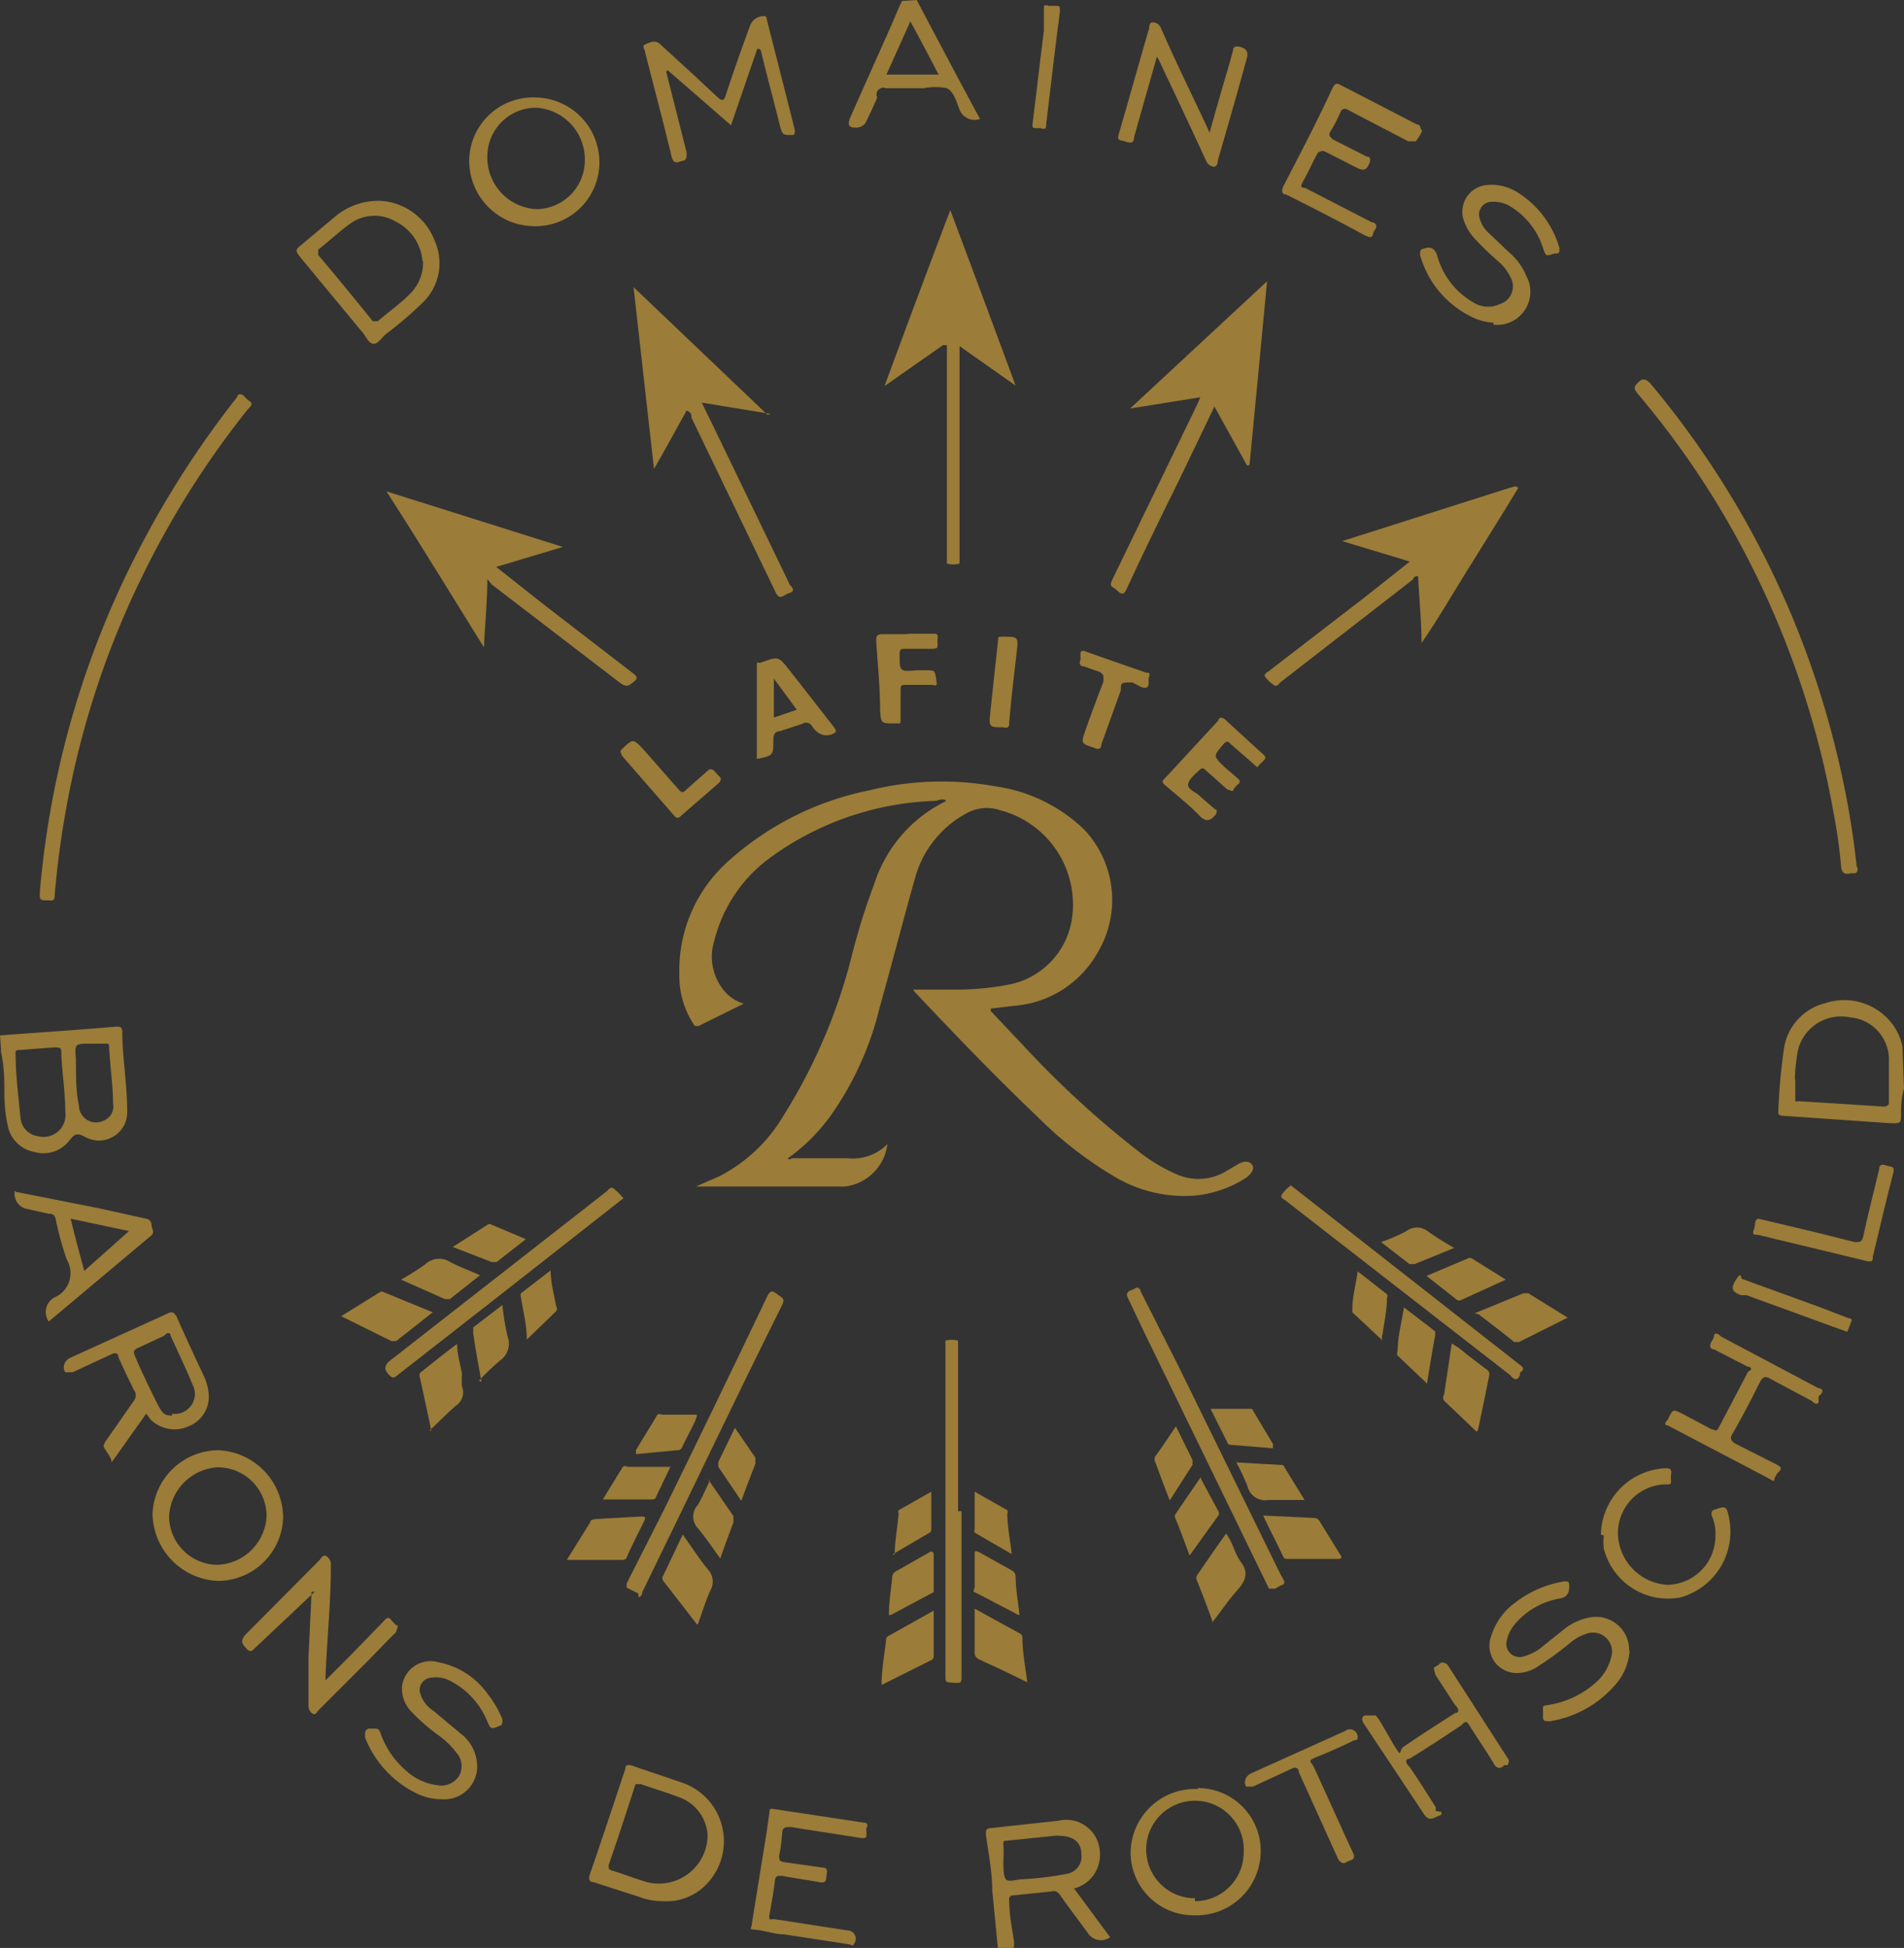 <svg xmlns="http://www.w3.org/2000/svg" viewBox="0 0 39.07 39.96"><rect x="0" y="0" width="39.07" height="39.96" fill="#333333" stroke="none"/><defs><style>.cls-1{fill:#9b7c38;}.cls-1,.cls-2{fill-rule:evenodd;}.cls-2{fill:#fff;}</style></defs><g id="图层_2" data-name="图层 2"><g id="图层_1-2" data-name="图层 1"><path class="cls-1" d="M0,21.24c.79-.06,1.59-.11,2.38-.18.08,0,.12,0,.13.1,0,.54.1,1.08.1,1.63a.58.58,0,0,1-.85.54c-.18-.1-.23-.07-.34.07a.67.67,0,0,1-.72.23.68.68,0,0,1-.53-.49,3.07,3.07,0,0,1-.08-.67c0-.29,0-.59-.07-.89,0,0,0,0,0-.06Zm1.06.25-.66.05c-.05,0-.09,0-.08.08,0,.43.06.87.1,1.31a.42.42,0,0,0,.37.38.45.45,0,0,0,.55-.5c0-.38-.06-.76-.08-1.14,0-.19,0-.19-.2-.18m1.26,1.18c0-.4-.06-.79-.08-1.17,0-.08,0-.1-.11-.09l-.28,0c-.32,0-.32,0-.29.34a.45.45,0,0,0,0,.11c0,.27,0,.54.06.82A.35.35,0,0,0,2.1,23a.32.32,0,0,0,.22-.37"/><path class="cls-1" d="M20.48,40l-.12-1.23c0-.38-.08-.76-.13-1.14,0-.09,0-.12.11-.13l1.38-.15a.69.69,0,0,1,.85.65.71.71,0,0,1-.53.74l.74,1a.32.32,0,0,1-.46-.09c-.19-.26-.39-.52-.57-.78-.05-.06-.09-.09-.17-.07l-.77.08c-.1,0-.11.05-.1.13,0,.28.06.56.1.83,0,.1,0,.15-.1.17Zm1.25-2.35-1.07.11c-.06,0-.08,0-.07.09s0,.24,0,.36,0,.27.05.34.23,0,.35,0a6.91,6.91,0,0,0,.9-.11.36.36,0,0,0,.3-.4c0-.26-.18-.39-.5-.38"/><path class="cls-1" d="M39.07,22.33a1.65,1.65,0,0,0-.06.49c0,.23,0,.23-.24.22l-2.18-.15s-.1,0-.1-.06a11.91,11.91,0,0,1,.12-1.34,1.13,1.13,0,0,1,.84-.91,1.24,1.24,0,0,1,1.3.33,1.15,1.15,0,0,1,.29.57s0,.05,0,.07Zm-2.23-.19c0,.14,0,.25,0,.37s0,.08.08.08l1.74.11s.09,0,.1-.07c0-.28,0-.57,0-.85a.87.87,0,0,0-.8-.91.91.91,0,0,0-1.07.69,4.08,4.08,0,0,0-.06.58"/><path class="cls-1" d="M18.81,0c.43.81.86,1.63,1.3,2.44l0,0a.33.33,0,0,1-.43-.22c-.06-.15-.11-.34-.25-.41a1.22,1.22,0,0,0-.47,0c-.26,0-.52,0-.78,0A.14.14,0,0,0,18,2c-.07.17-.15.34-.23.5s-.31.13-.34.08,0-.09,0-.13c.29-.66.59-1.32.89-2,.06-.14.12-.29.19-.43Zm.45,1.53c-.2-.38-.38-.73-.58-1.09l-.49,1.09Z"/><path class="cls-1" d="M20.33,20.74l.68.72a19.81,19.81,0,0,0,2.34,2.15,3.56,3.56,0,0,0,.82.49,1.1,1.1,0,0,0,1-.08l.22-.13c.13-.08.24-.08.3,0s0,.18-.12.27a2.33,2.33,0,0,1-1.1.37,2.81,2.81,0,0,1-1.58-.38,8,8,0,0,1-1.59-1.23c-.86-.82-1.68-1.67-2.49-2.53a.4.4,0,0,1-.07-.09c.34,0,.65,0,1,0a5.68,5.68,0,0,0,1-.11A1.62,1.62,0,0,0,22,18.82a2,2,0,0,0-1.48-2.2.85.85,0,0,0-.68.06A2.15,2.15,0,0,0,18.78,18c-.25.89-.48,1.78-.73,2.67a6.48,6.48,0,0,1-1,2.21,3.87,3.87,0,0,1-.88.88c0,.05.07,0,.1,0h1.12a1,1,0,0,0,.82-.29,1,1,0,0,1-.87.87c-1,0-2,0-3.06,0l.48-.21a3.24,3.24,0,0,0,1.32-1.25,11.36,11.36,0,0,0,1.38-3.2,13.89,13.89,0,0,1,.48-1.55,2.86,2.86,0,0,1,1.48-1.7c-.08-.07-.17,0-.24,0a6.06,6.06,0,0,0-3.41,1.19,3,3,0,0,0-1.11,1.67,1.09,1.09,0,0,0,.26,1.1.88.88,0,0,0,.34.2l-.93.46c-.07,0-.08,0-.11-.06a1.8,1.8,0,0,1-.28-1,3,3,0,0,1,1-2.32,6.14,6.14,0,0,1,2.91-1.46,6.19,6.19,0,0,1,2.57-.08,3.29,3.29,0,0,1,1.82.88,2.1,2.1,0,0,1,.29,2.52,2.15,2.15,0,0,1-1.69,1.1l-.51.06"/><path class="cls-1" d="M19.35,7.08l-1.2.84c.45-1.22.89-2.4,1.35-3.61.45,1.2.89,2.38,1.34,3.6L19.69,7.1c0,.05,0,.1,0,.15,0,1.39,0,2.79,0,4.18,0,0,0,.12,0,.13a.46.46,0,0,1-.26,0s0-.08,0-.12c0-1.06,0-2.12,0-3.19V7.08"/><path class="cls-1" d="M25.59,9.55l-.67-1.21L24.17,9.9c-.36.73-.72,1.46-1.06,2.2-.06.13-.13.07-.2,0s-.16-.05-.09-.2l1.76-3.63.05-.12-1.44.23L26,5.77c-.12,1.28-.24,2.53-.36,3.77h0"/><path class="cls-1" d="M15.81,8.49,14.4,8.26l.24.49L16.21,12s.14.12,0,.16-.2.17-.29,0L14.19,8.57c0-.05,0-.11-.1-.15-.22.4-.44.8-.67,1.2h0L13,5.89l0,0,2.75,2.62"/><path class="cls-1" d="M31.16,10c-.35.58-.71,1.15-1.07,1.73s-.6,1-.92,1.46c0-.45-.05-.91-.07-1.37-.05,0-.08,0-.11.07L26.27,14s-.07.1-.12.06a.73.73,0,0,1-.2-.19s0-.06.07-.09l2-1.54.91-.72-1.39-.42.57-.18L31,10c.05,0,.09-.05.14,0Z"/><path class="cls-1" d="M10.17,11.62l1,.79L13,13.82c.08.06.09.1,0,.17s-.14.13-.3,0l-2.61-2L10,11.88c0,.48-.05.94-.07,1.4h0c-.66-1.06-1.31-2.13-2-3.2v0l3.62,1.14-1.37.41"/><path class="cls-1" d="M1,18.47c-.19,0-.19,0-.18-.2a18.67,18.67,0,0,1,2-6.94A19.62,19.62,0,0,1,4.87,8.14c0-.06.09-.08.15,0l.07.07c.09.05.1.09,0,.18A18.42,18.42,0,0,0,2.9,11.86a18,18,0,0,0-1.56,4.83c-.1.56-.17,1.12-.22,1.69,0,.12-.07.09-.14.09"/><path class="cls-1" d="M38.12,17.81c0,.15-.1.09-.17.11s-.16,0-.17-.14a11,11,0,0,0-.16-1.13,18.39,18.39,0,0,0-2.43-6.39A18,18,0,0,0,33.6,8.07c-.07-.09-.08-.13,0-.21s.14-.12.26,0a18.57,18.57,0,0,1,3.83,7.59,17.72,17.72,0,0,1,.41,2.33"/><path class="cls-1" d="M13.67,1.47l.42,1.66c0,.09,0,.16-.08.17s-.18.1-.23-.09c-.17-.71-.36-1.42-.54-2.13,0-.05-.08-.14,0-.17s.2-.11.31,0l.71.65.46.43c.08.07.12.09.16,0,.16-.49.34-1,.51-1.46a.3.3,0,0,1,.29-.2c.06,0,.05.06.06.09l.45,1.77.12.48c0,.06,0,.1-.05.1h0c-.19,0-.19,0-.24-.13-.13-.52-.26-1-.4-1.57A.07.07,0,0,0,15.54,1L15,2.57,13.7,1.44h0v0"/><path class="cls-1" d="M3,29l-.71,1c0-.1-.09-.19-.14-.28s0-.09,0-.13l.6-.86a.17.17,0,0,0,0-.21c-.11-.23-.22-.45-.32-.68,0-.08-.06-.1-.14-.06l-.8.37c-.07,0-.1,0-.14,0s-.1-.21.1-.3l2-.91c.09-.05.13,0,.17.06.18.41.37.82.56,1.22a1.08,1.08,0,0,1,.1.35.65.65,0,0,1-.39.68.7.7,0,0,1-.8-.13L3,29m.53,0a.41.41,0,0,0,.42-.6c-.14-.34-.3-.67-.45-1,0-.07-.07-.07-.13,0l-.47.22c-.18.08-.18.08-.1.27s.26.57.4.85.17.29.33.3"/><path class="cls-1" d="M13.61,39a1.33,1.33,0,0,1-.5-.09l-.93-.3c-.08,0-.11-.06-.08-.15.25-.72.49-1.45.73-2.17,0-.08.05-.1.14-.07l1,.34a1.27,1.27,0,0,1,.49,2.13,1.13,1.13,0,0,1-.86.31m.92-1.35a.88.88,0,0,0-.58-.78c-.26-.1-.53-.18-.79-.27-.06,0-.09,0-.11,0-.18.56-.36,1.11-.55,1.66,0,.07,0,.09.06.11.24.07.48.17.73.24a1,1,0,0,0,1.24-1"/><path class="cls-1" d="M9.05,36.91a1.2,1.2,0,0,1-.56-.15,2.15,2.15,0,0,1-1-1.12c0-.11,0-.16.08-.18l.09,0c.08,0,.11,0,.14.07a1.81,1.81,0,0,0,.54.8,1.15,1.15,0,0,0,.63.29.43.43,0,0,0,.45-.19.41.41,0,0,0-.05-.47A1.67,1.67,0,0,0,9,35.6a4,4,0,0,1-.58-.51.67.67,0,0,1-.17-.5A.59.59,0,0,1,9,34.1a1.61,1.61,0,0,1,1,.64,2.17,2.17,0,0,1,.31.53c0,.07,0,.12-.05.13h0c-.19.08-.19.08-.27-.11a1.61,1.61,0,0,0-.7-.78.64.64,0,0,0-.47-.09.25.25,0,0,0-.19.34.65.65,0,0,0,.27.34l.55.46a.85.85,0,0,1,.34.74.68.68,0,0,1-.73.61"/><path class="cls-1" d="M33.44,33.87a1.18,1.18,0,0,1-.32.72,2.23,2.23,0,0,1-1.32.72c-.09,0-.14,0-.14-.09a.61.61,0,0,0,0-.14c0-.08,0-.09.08-.1a1.9,1.9,0,0,0,1-.46,1,1,0,0,0,.32-.52.39.39,0,0,0-.52-.48.92.92,0,0,0-.33.19,6.74,6.74,0,0,1-.63.46.79.79,0,0,1-.49.15.56.56,0,0,1-.49-.76,1.34,1.34,0,0,1,.5-.69,2.22,2.22,0,0,1,1-.43c.08,0,.1,0,.1.09s0,.22-.18.26a1.54,1.54,0,0,0-.92.51.78.78,0,0,0-.18.35.27.27,0,0,0,.34.33,1,1,0,0,0,.4-.21l.45-.36a1.18,1.18,0,0,1,.51-.23.68.68,0,0,1,.81.69"/><path class="cls-1" d="M7.81,4.12a1.27,1.27,0,0,1,1.11.82,1.12,1.12,0,0,1-.27,1.29,7.45,7.45,0,0,1-.74.63c-.08.07-.16.21-.26.19s-.14-.15-.21-.23C7,6.29,6.57,5.77,6.14,5.25c-.07-.09-.07-.13,0-.19l.74-.62a1.38,1.38,0,0,1,.91-.32m.88,1.24a1,1,0,0,0-.56-.82.85.85,0,0,0-.94.06c-.22.16-.42.35-.64.52,0,0,0,.07,0,.11.38.45.75.9,1.12,1.36,0,0,.06,0,.1,0,.22-.19.47-.36.67-.57a.89.89,0,0,0,.26-.67"/><path class="cls-1" d="M4.47,32.43a1.4,1.4,0,0,1-1.34-1.38,1.36,1.36,0,0,1,1.36-1.3,1.39,1.39,0,0,1,1.32,1.38,1.34,1.34,0,0,1-1.34,1.3m0-.33a1.05,1.05,0,0,0,1-1,1,1,0,0,0-1-1,1.06,1.06,0,0,0-1,1,1,1,0,0,0,1,1"/><path class="cls-1" d="M24.58,36.68A1.29,1.29,0,0,1,25.87,38a1.32,1.32,0,0,1-1.38,1.29A1.29,1.29,0,0,1,23.2,38a1.32,1.32,0,0,1,1.38-1.3M24.52,39a1,1,0,0,0,1-1,1,1,0,0,0-1-1.06,1,1,0,0,0,0,2"/><path class="cls-1" d="M30.65,6.62a1.16,1.16,0,0,1-.51-.15,2,2,0,0,1-1-1.24c0-.08,0-.11.07-.13s.21-.07.28.14a1.59,1.59,0,0,0,.81,1,.56.56,0,0,0,.47,0,.38.38,0,0,0,.25-.5,1,1,0,0,0-.29-.39,6,6,0,0,1-.51-.5,1.08,1.08,0,0,1-.19-.35.55.55,0,0,1,.44-.7,1,1,0,0,1,.66.14A2,2,0,0,1,32,5.09c0,.07,0,.1-.05.11H31.9c-.18.06-.18.06-.24-.12A1.54,1.54,0,0,0,31,4.24a.64.64,0,0,0-.38-.1.26.26,0,0,0-.25.36.61.61,0,0,0,.19.29l.41.39a1.27,1.27,0,0,1,.35.48.68.68,0,0,1-.68,1"/><path class="cls-1" d="M6.46,32.65,5.23,33.81c-.07.08-.11.08-.18,0s-.14-.14,0-.29L6.56,32s.07-.12.13-.08a.19.19,0,0,1,.1.18c0,.76-.08,1.53-.11,2.29,0,0,0,0,0,.08l.52-.52.68-.7c.06-.07.1-.09.16,0l.09.09c.07,0,0,.09,0,.14-.21.2-.4.41-.6.61l-1,1s-.06.1-.1.07A.18.18,0,0,1,6.33,35c0-.34,0-.69,0-1l.06-1.27v-.07l0,0"/><path class="cls-1" d="M11,2a1.33,1.33,0,0,1,1.3,1.35,1.31,1.31,0,0,1-1.34,1.29A1.34,1.34,0,0,1,9.63,3.23,1.31,1.31,0,0,1,11,2M10,3.22a1.06,1.06,0,0,0,1,1.07,1,1,0,0,0,1-1,1.06,1.06,0,0,0-1-1.08,1,1,0,0,0-1,1"/><path class="cls-1" d="M19.73,31c0,1.13,0,2.26,0,3.39,0,.12,0,.14-.15.13s-.18,0-.18-.12c0-.61,0-1.23,0-1.84,0-1.64,0-3.28,0-4.92,0-.05,0-.12,0-.14a.57.57,0,0,1,.26,0s0,.06,0,.1c0,.35,0,.71,0,1.07V31Z"/><path class="cls-1" d="M23.74,1.16c-.16.57-.32,1.12-.47,1.66,0,.14-.1.11-.19.08s-.17,0-.12-.16c.21-.72.41-1.44.62-2.16,0,0,0-.12.06-.12a.18.18,0,0,1,.18.11c.13.3.27.6.41.9s.39.81.59,1.25l.25-.88c.08-.27.16-.53.23-.8,0-.08.06-.1.14-.08s.2.06.14.25c-.19.7-.39,1.39-.59,2.08,0,0,0,.13-.08.13a.19.19,0,0,1-.16-.12c-.3-.65-.6-1.29-.91-1.94a1.85,1.85,0,0,0-.1-.2"/><path class="cls-1" d="M13.1,32.69l-.24-.12s0-.06,0-.09L13.61,31q1.08-2.2,2.14-4.42c.08-.16.15-.06.24,0s.11.08.06.19c-1,2-1.91,3.93-2.87,5.89,0,0,0,.1-.08.1"/><path class="cls-1" d="M23.34,26.42c.06,0,.06.06.08.1L24.17,28l2,4.08c.05.1.1.21.16.31s0,.12-.06.14l-.11.06c-.06,0-.09,0-.12,0l-2.4-4.93c-.16-.32-.31-.65-.48-1-.06-.11-.05-.16.07-.2l.13-.06"/><path class="cls-1" d="M17.78,37.5a.41.41,0,0,0,0,.1c0,.1,0,.12-.14.1l-1.41-.22c-.11,0-.17,0-.18.12a3.4,3.4,0,0,1-.06.46c0,.1,0,.12.1.14l.78.11c.13,0,.1.09.09.17s0,.16-.15.13-.51-.08-.77-.13c-.09,0-.13,0-.14.11s-.06.42-.1.63,0,.14.1.15l1.49.23a.17.17,0,0,1,.13.28c0,.06-.08,0-.13,0l-1.31-.2c-.18,0-.36-.07-.55-.09s-.11,0-.1-.14l.3-1.86.06-.42c0-.06,0-.07.09-.06l1.85.28c.07,0,.08.05.06.09"/><path class="cls-1" d="M29.18,2.69a.92.92,0,0,1-.13.21s-.1,0-.15,0l-1.21-.63c-.08-.05-.12-.05-.17,0a3.48,3.48,0,0,1-.22.43c-.05.08,0,.11.05.16l.69.35c.09,0,.09.08.05.16s-.08.16-.25.07l-.63-.32c-.09-.05-.12,0-.15,0s-.2.39-.31.58,0,.13.06.17l1.34.69c.07,0,.13.07.06.16s0,.2-.2.11c-.53-.29-1.08-.57-1.62-.84-.09,0-.1-.08-.05-.18.34-.66.69-1.32,1-2,.05-.09.08-.12.18-.06l1.55.8s.07,0,.08.08"/><path class="cls-1" d="M35.93,28.1c0-.05,0-.05-.08-.07l-.68-.35c-.08,0-.1-.08-.05-.16a.31.31,0,0,0,.05-.1c0-.09.07-.08.15,0l2,1.06c.09,0,.11.08,0,.16a.31.31,0,0,0,0,.1c0,.07-.07.08-.14,0l-.88-.47c-.09-.05-.13,0-.17.05-.19.38-.38.75-.59,1.11-.05.1,0,.13.06.18l.87.44c.09.05.1.09,0,.17l-.06.11c0,.06,0,.07-.11,0l-2.08-1.09c-.07,0-.06-.06,0-.11.11-.23.1-.23.32-.12l.58.31c.05,0,.09.05.13,0l.62-1.18s0,0,0,0"/><path class="cls-1" d="M29.58,37.17c0,.06,0,.06-.08.09s-.18.12-.29-.06L28,35.38c-.07-.1-.06-.15,0-.19l.07,0c.06,0,.1,0,.15,0s.27.43.41.65.07.09.16,0c.35-.24.71-.47,1.07-.7.09,0,.08-.09,0-.16l-.41-.63c0-.07-.06-.12,0-.16a.28.28,0,0,0,.09-.06c.07-.06.11,0,.15,0l1.25,1.94c.05.07,0,.1,0,.14l-.07,0c-.08.08-.14.07-.2,0-.16-.28-.35-.54-.52-.82-.05-.08-.08-.09-.16,0-.36.24-.71.47-1.07.69-.08,0-.09.08,0,.16.19.27.36.55.54.83a.35.35,0,0,1,0,.08"/><path class="cls-1" d="M1,27.11H1a.34.34,0,0,1,.15-.51.54.54,0,0,0,.22-.76A6.87,6.87,0,0,1,1.14,25,.12.12,0,0,0,1,24.9l-.49-.11a.32.32,0,0,1-.21-.33c0-.06,0,0,.08,0L2,24.78,3,25a.13.13,0,0,1,.11.13c0,.07.07.14,0,.21L1,27.11H1m1.63-1.86L1.45,25c.09.37.18.71.28,1.07l.91-.81"/><path class="cls-1" d="M26.48,24.31l.09.07L31.19,28c.07.05.1.09,0,.16l0,.05c-.05.11-.11.11-.2,0l-1.12-.87-3.5-2.72s-.11-.05-.07-.11a.76.76,0,0,1,.2-.2"/><path class="cls-1" d="M32.85,31.48a1.39,1.39,0,0,1,1.31-1.36c.1,0,.15,0,.13.13a.45.45,0,0,0,0,.11c0,.07,0,.1-.09.09a1,1,0,0,0-1,1,1.08,1.08,0,0,0,1,1.06,1,1,0,0,0,1-1,.92.92,0,0,0-.08-.43c0-.06,0-.09.06-.11.24-.08.25-.08.3.17a1.4,1.4,0,0,1-1,1.63,1.36,1.36,0,0,1-1.57-1,1.23,1.23,0,0,1,0-.27"/><path class="cls-1" d="M12.82,24.56l-.09.07-2.46,1.93L8.17,28.2c-.08.07-.12.08-.19,0s-.12-.15,0-.27l4.48-3.5s.07-.1.13-.05a1.26,1.26,0,0,1,.2.2"/><path class="cls-1" d="M15.53,15.56V14.27c0-.18,0-.37,0-.56s0-.09.09-.12c.36-.13.35-.13.59.17l.89,1.14c.06.08.08.11,0,.15s-.26.09-.43-.14a.14.14,0,0,0-.21-.06L16,15c-.09,0-.13.07-.13.16,0,.34,0,.34-.34.41h0m.35-1.65v.8l.47-.16-.47-.64"/><path class="cls-1" d="M25.8,15.74l-.08-.07-.47-.41c-.05-.06-.08-.06-.14,0-.21.25-.22.24,0,.46l.28.24c.06.05.07.09,0,.14a.39.39,0,0,0-.08.1c0,.06-.07,0-.12,0l-.45-.4c-.05-.05-.08-.05-.13,0s-.22.18-.23.29.17.16.25.25l.3.26c.05,0,.05.08,0,.13s-.15.18-.32,0-.46-.42-.7-.62c-.07-.06-.07-.09,0-.15L25,14.78c0-.07.09-.08.16,0l.7.64c.14.12.14.12,0,.25l-.08.09"/><path class="cls-1" d="M27.86,35.6c0,.09,0,.09-.07.1-.25.12-.49.23-.74.33s-.15.09-.09.22c.27.58.53,1.17.8,1.75.08.17-.06.15-.13.2s-.13,0-.17-.06l-.81-1.79c0-.09-.07-.11-.16-.06l-.78.36c-.08,0-.1,0-.13,0s-.09-.18.09-.27l1.93-.87a.16.16,0,0,1,.26.14"/><path class="cls-1" d="M36.08,25l1.14.27.84.21c.11,0,.14,0,.17-.1.1-.47.22-.93.33-1.39,0-.11.07-.11.15-.08s.18,0,.14.15c-.15.57-.28,1.15-.42,1.72,0,.08,0,.11-.12.09l-2.24-.54c-.08,0-.12,0-.08-.11s0-.19.09-.22"/><path class="cls-1" d="M18.66,13l.48,0c.08,0,.11,0,.1.1a.41.41,0,0,0,0,.11c0,.08,0,.09-.09.1l-.58,0c-.08,0-.11,0-.11.12,0,.35,0,.35.36.32H19c.19,0,.18,0,.21.18s0,.12-.11.12l-.5,0c-.1,0-.12,0-.12.12s0,.36,0,.54,0,.12-.12.13c-.28,0-.28,0-.3-.26,0-.48-.05-.95-.08-1.42,0-.1,0-.15.13-.15l.48,0h0"/><path class="cls-1" d="M22.64,13.85s0,0-.06-.06l-.34-.12c-.08,0-.1-.06-.07-.13a.61.61,0,0,0,0-.12c0-.08.05-.08.12-.05l1.23.43c.06,0,.09,0,.05.11l0,.11c0,.09-.07.11-.16.07L23.24,14C23,14,23,14,23,14.16l-.4,1.11c0,.1-.07.11-.15.07-.27-.09-.27-.09-.18-.35s.25-.69.37-1a.42.42,0,0,0,0-.1"/><path class="cls-1" d="M14.79,16a.17.17,0,0,1-.06.08l-.76.66c-.05.05-.08.05-.13,0l-1.08-1.24c0-.05-.06-.07,0-.13.23-.22.23-.22.44,0l.73.83c.05.06.09.07.15,0l.42-.37c.07-.07.12-.06.17,0l.12.13"/><path class="cls-1" d="M18.09,34.56c0-.32.06-.61.09-.9a.1.1,0,0,1,.05-.1l.93-.52c0,.33,0,.64,0,.94,0,0,0,.06-.06.08l-1,.5"/><path class="cls-1" d="M30.26,26.94l1-.41s.06,0,.1,0l.81.5-1,.5s-.06,0-.1,0c-.23-.19-.47-.37-.73-.57"/><path class="cls-1" d="M24.89,33.29q-.16-.45-.33-.87a.11.11,0,0,1,0-.1c.2-.29.39-.57.6-.86a1.28,1.28,0,0,1,.15.28,1.4,1.4,0,0,0,.15.3c.17.22.1.39-.07.58s-.34.44-.52.67"/><path class="cls-1" d="M25.92,31.09l1.07.05a.13.13,0,0,1,.09.07l.42.68c.06.08,0,.09-.06.09h-1c-.05,0-.09,0-.11-.05-.13-.28-.27-.54-.41-.84"/><path class="cls-1" d="M14.3,33.32l-.69-.89a.09.09,0,0,1,0-.11l.4-.84c.18.25.34.5.52.72a.36.36,0,0,1,.05.42c-.1.22-.17.45-.26.7"/><path class="cls-1" d="M7,27l.79-.49a.08.08,0,0,1,.09,0l1,.41-.75.59s-.07,0-.1,0L7,27"/><path class="cls-1" d="M30.3,29.37l-.66-.63c-.06-.06,0-.12,0-.18l.15-1a1.54,1.54,0,0,1,.29.21l.42.32a.11.11,0,0,1,.06.12c-.07.36-.15.73-.23,1.12"/><path class="cls-1" d="M20,33l.93.51a.09.09,0,0,1,.05.08c0,.3.06.6.1.92l-.43-.21-.56-.26a.15.15,0,0,1-.09-.16V33"/><path class="cls-1" d="M11.63,32l.48-.77c0-.06.07-.06.12-.07l.92-.05c.08,0,.11,0,.07.09-.12.24-.24.48-.35.72,0,0,0,.08-.1.08H11.63"/><path class="cls-1" d="M8.85,29.35c-.08-.39-.16-.75-.24-1.12a.09.09,0,0,1,.05-.1c.23-.18.46-.37.72-.56,0,.22.07.42.1.62a1.87,1.87,0,0,0,0,.25.33.33,0,0,1-.13.4c-.18.16-.35.33-.54.51"/><path class="cls-1" d="M38,27.07a1.8,1.8,0,0,1-.08.21c0,.08-.09,0-.13,0l-1.95-.71-.11,0c-.2-.07-.22-.15-.1-.33s.08,0,.13,0l1.57.57.6.23s.09,0,.07.08"/><path class="cls-1" d="M21.4,2.63h-.12c-.09,0-.1,0-.09-.11.08-.63.15-1.26.23-1.89,0-.14,0-.27,0-.41s0-.12.11-.1h.14c.07,0,.08,0,.08.11-.1.77-.19,1.54-.28,2.3,0,.09,0,.14-.12.1"/><path class="cls-1" d="M20.59,14.92c-.29,0-.3,0-.27-.3.05-.49.11-1,.16-1.48,0-.07,0-.08.1-.08.32,0,.32,0,.28.34s-.11.93-.15,1.4c0,.09,0,.15-.12.12"/><path class="cls-1" d="M13.8,30l-.34.71s0,.05-.09.05h-1l.41-.67a.1.1,0,0,1,.1,0l.88,0"/><path class="cls-1" d="M18.24,33.13c0-.29.05-.54.07-.8a.14.14,0,0,1,.08-.1l.67-.38c.08-.05.1,0,.1.06v.66s0,.07,0,.09l-.88.47"/><path class="cls-1" d="M29.27,28.37l-.59-.56a.1.1,0,0,1,0-.1c0-.29.08-.58.13-.89l.64.49s0,.05,0,.08c-.06.32-.11.64-.17,1"/><path class="cls-1" d="M29.28,26.17l.83-.35a.09.09,0,0,1,.1,0l.69.43-.9.41a.09.09,0,0,1-.11,0l-.61-.48"/><path class="cls-1" d="M9.85,26.16l-.62.49s-.07,0-.1,0l-.9-.4a5.23,5.23,0,0,0,.49-.31.42.42,0,0,1,.52-.05c.19.1.39.17.61.27"/><path class="cls-1" d="M24.64,30.33,25,31a.08.08,0,0,1,0,.09l-.59.82c-.1-.27-.19-.52-.29-.76a.09.09,0,0,1,0-.09l.52-.76"/><path class="cls-1" d="M14.54,30.36l.51.74s0,.08,0,.13c-.09.24-.18.48-.27.74-.16-.22-.3-.43-.46-.62a.35.35,0,0,1,0-.48c.09-.15.16-.32.25-.51"/><path class="cls-1" d="M9.88,28.35c-.06-.34-.12-.65-.17-1,0-.05,0-.08,0-.12l.6-.46a4.54,4.54,0,0,0,.11.66.42.42,0,0,1-.16.48,5.42,5.42,0,0,0-.43.41"/><path class="cls-1" d="M25.37,30l.9.05c.05,0,.07,0,.1.07l.4.65c-.25,0-.5,0-.74,0a.37.37,0,0,1-.43-.28,5.23,5.23,0,0,0-.23-.49"/><path class="cls-1" d="M20.9,33.13,20,32.66c-.05,0,0-.06,0-.11V31.9c0-.08,0-.1.09-.06l.68.38a.14.14,0,0,1,.07.11c0,.25.05.51.08.8"/><path class="cls-1" d="M18.36,31.89c0-.29.06-.57.08-.84a.08.08,0,0,1,0-.07l.67-.38v.78s0,.05-.05.07l-.75.44"/><path class="cls-1" d="M29.84,25.6l-.81.33c-.05,0-.08,0-.11,0l-.58-.45a3.92,3.92,0,0,0,.51-.22.36.36,0,0,1,.45,0,6.36,6.36,0,0,0,.54.34"/><path class="cls-1" d="M24,30.77c-.11-.28-.2-.52-.29-.77a.12.12,0,0,1,0-.13c.14-.19.27-.39.42-.61l.34.69s0,.07,0,.1l-.46.72"/><path class="cls-1" d="M13.05,29.75c.15-.26.3-.49.44-.73a.09.09,0,0,1,.09,0l.64,0c.1,0,.09,0,.06.09s-.19.38-.28.57a.1.1,0,0,1-.11.07l-.84.08"/><path class="cls-1" d="M11.3,26.06c0,.26.07.49.11.73a.09.09,0,0,1,0,.11l-.6.58c0-.31-.08-.59-.12-.87a.11.11,0,0,1,0-.08l.61-.47"/><path class="cls-1" d="M10.79,25.42l-.6.47s-.06,0-.1,0l-.8-.31.72-.46a.06.06,0,0,1,.07,0l.71.3"/><path class="cls-1" d="M20,30.6l.67.38a.07.07,0,0,1,0,.07c0,.27.06.54.09.83L20,31.44a.08.08,0,0,1,0-.07V30.6"/><path class="cls-1" d="M28.37,27.5l-.62-.58s0,0,0-.06c0-.25.07-.5.11-.78l.6.47a.08.08,0,0,1,0,.08c0,.28-.07.56-.11.87"/><path class="cls-1" d="M26.12,29.71l-.86-.07s-.07,0-.08-.06l-.34-.68.77,0s.06,0,.08,0l.43.72"/><path class="cls-1" d="M15.21,30.79c-.16-.25-.32-.47-.47-.7,0,0,0-.06,0-.1l.34-.7.42.61s0,.08,0,.13c-.1.25-.19.49-.29.76"/><path class="cls-1" d="M31.16,10h0s0,0,0,0h0"/><path class="cls-2" d="M13.67,1.47v0h0l0,0"/></g></g></svg>